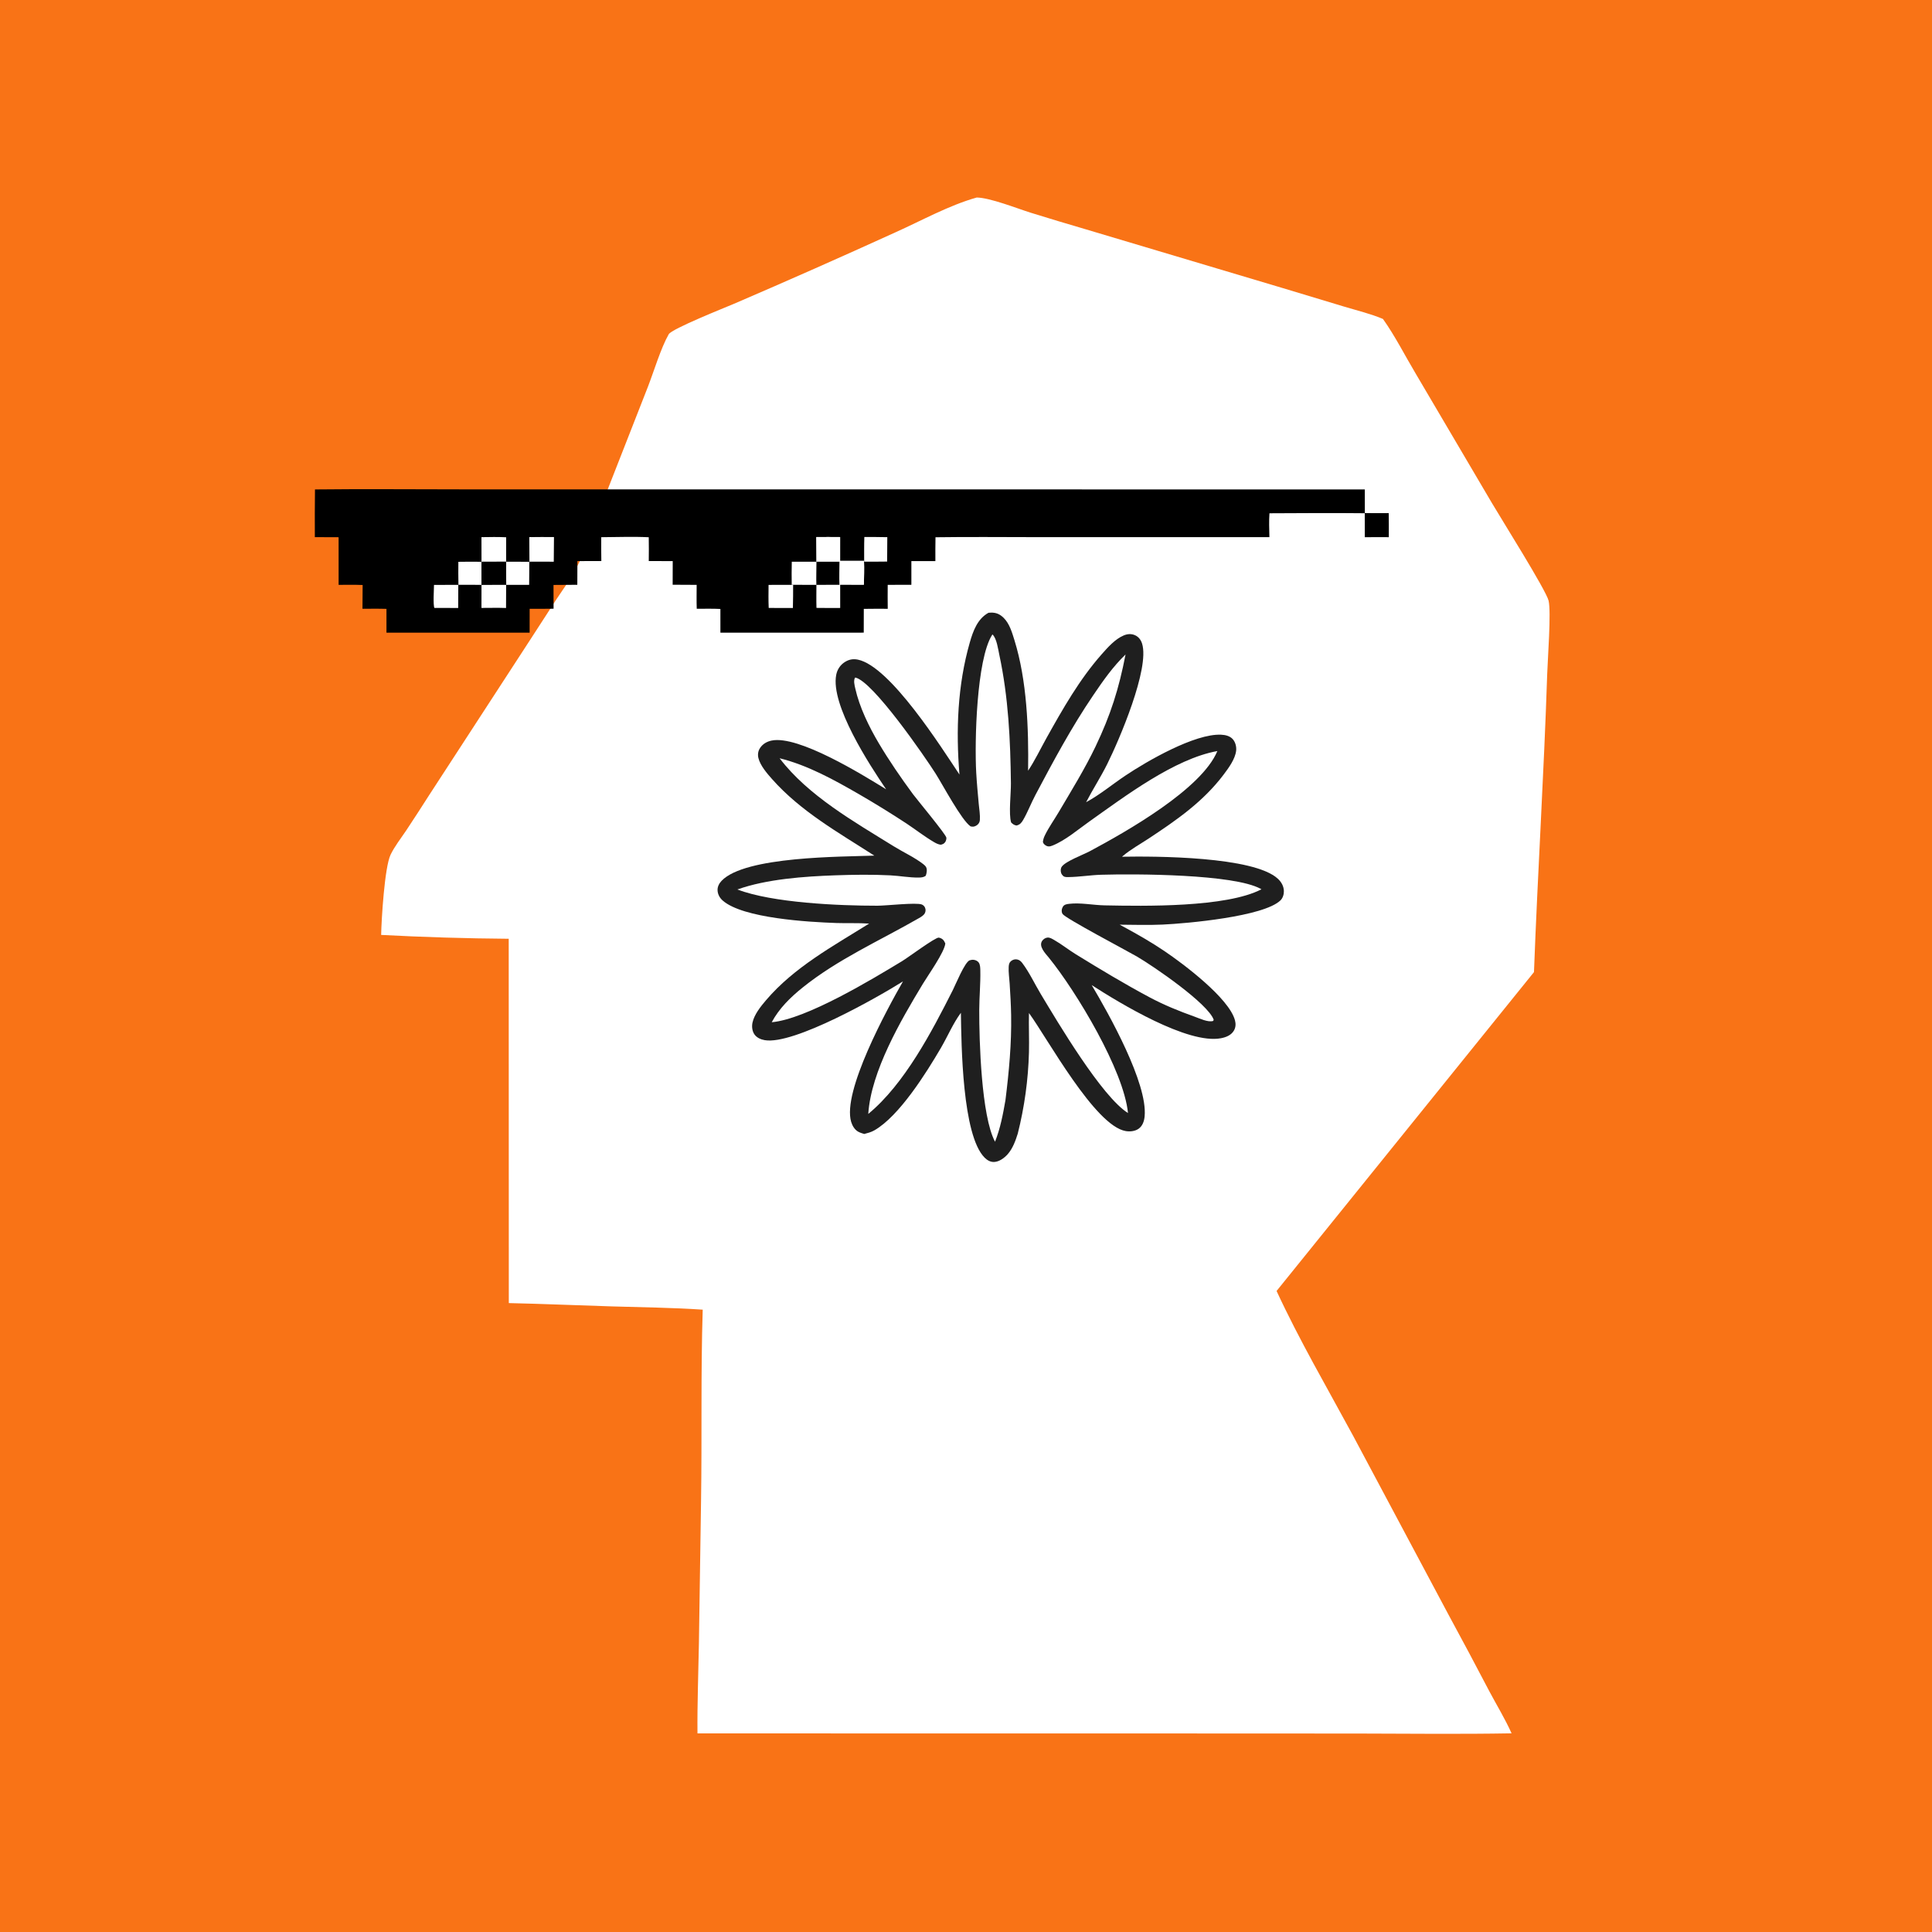 <svg width="1252" height="1252" viewBox="0 0 1252 1252" fill="none" xmlns="http://www.w3.org/2000/svg"><rect x="0" y="0" width="1252" height="1252" fill="#808080" stroke="none"/><g clip-path="url(#clip0_124_2)"><rect width="1252" height="1252" fill="white"/><path d="M0 0H1252V1252H0V0Z" fill="#F97316"/><path d="M632.963 128C641.705 128.146 659.05 135.077 668.145 137.915C679.762 141.522 691.407 145.031 703.083 148.44L831.411 186.729L871.347 198.783C879.612 201.266 888.244 203.342 896.194 206.686C904.033 217.674 910.495 230.53 917.45 242.164L966.808 325.976C972.733 336.077 1001.91 382.464 1003.53 389.24C1005.28 396.565 1002.95 427.111 1002.63 436.934C1000.53 501.316 996.467 565.589 994.069 629.95L827.262 836.594C842.046 868.538 860.037 899.326 876.778 930.28L938.467 1045.97C947.51 1062.62 956.422 1079.34 965.204 1096.13C969.984 1105.12 975.4 1113.96 979.545 1123.26C946.4 1123.84 913.15 1123.46 879.994 1123.39L764.197 1123.34L451.988 1123.3C451.813 1103.95 452.574 1084.43 452.916 1065.07L454.304 972.599C454.946 931.353 454.081 889.915 455.383 848.706C435.834 847.387 416.014 847.178 396.417 846.586C374.193 845.915 351.952 844.925 329.727 844.444L329.665 608.355C302.094 608.143 274.533 607.31 247 605.861C247.192 595.57 249.257 561.94 253.083 553.939C255.696 548.475 259.864 543.204 263.241 538.159C268.278 530.631 273.12 523.017 278.018 515.401L343.2 415.183L360.428 388.596C364.821 381.96 369.695 375.343 373.409 368.313C379.257 357.246 384.453 341.027 389.158 329.041L419.869 250.647C423.8 240.514 428.187 225.712 433.35 216.604C435.371 213.036 470.015 199.28 475.445 196.952C510.458 181.906 545.309 166.484 579.99 150.688C597.185 142.998 614.892 133.073 632.963 128Z" fill="white"/><path d="M204.121 317.176C235.609 316.812 267.133 317.126 298.623 317.125L884.439 317.17L884.447 332.503L899.931 332.545C900.051 337.727 899.976 342.926 899.984 348.111C894.796 348.062 889.608 348.071 884.42 348.136L884.408 332.597C863.835 332.371 843.222 332.532 822.648 332.624C822.282 337.715 822.516 342.97 822.615 348.077L671.793 348.092C649.949 348.09 628.07 347.84 606.23 348.164C606.093 353.303 606.17 358.462 606.155 363.603L590.597 363.609V378.955L575.262 379.004C575.21 384.175 575.217 389.347 575.28 394.518C570.11 394.481 564.94 394.499 559.77 394.57L559.732 409.971L466.848 409.99L466.843 394.622C461.76 394.363 456.604 394.521 451.513 394.506C451.333 389.352 451.455 384.166 451.458 379.009L435.907 378.929L435.949 363.624L420.429 363.568C420.501 358.431 420.498 353.294 420.417 348.156C410.25 347.642 399.808 348.081 389.621 348.122C389.583 353.278 389.605 358.435 389.684 363.59L374.179 363.601L374.122 378.965C368.979 378.951 363.836 378.984 358.694 379.065C358.658 384.2 358.67 389.335 358.733 394.47C353.572 394.582 348.393 394.514 343.231 394.529L343.215 410L250.441 409.993L250.447 394.568C245.275 394.396 240.067 394.51 234.892 394.502C234.955 389.367 234.991 384.232 234.998 379.095C229.825 378.879 224.616 378.999 219.437 379.001L219.428 348.142L204.03 348.083C203.97 337.781 204 327.478 204.121 317.176Z" fill="black"/><path d="M312.292 348.093C317.427 348.016 322.58 347.901 327.71 348.16L327.704 363.338L343 363.39C342.971 368.451 342.994 373.52 342.905 378.581L327.733 378.576L327.669 394C322.566 393.809 317.414 393.955 312.307 393.956L312.33 378.617L297.086 378.575C296.934 373.53 297.029 368.465 297.034 363.418C302.125 363.279 307.228 363.37 312.321 363.393L312.292 348.093Z" fill="black"/><path d="M312.024 379.04L328 379L327.934 394C322.641 393.814 317.297 393.956 312 393.958L312.024 379.04Z" fill="white"/><path d="M312 348.097C317.329 348.017 322.676 347.897 328 348.166L327.994 363.943L312.03 364L312 348.097Z" fill="white"/><path d="M297.033 364.074C302.015 363.938 307.008 364.027 311.992 364.049L312 379L297.084 378.958C296.936 374.004 297.028 369.03 297.033 364.074Z" fill="white"/><path d="M328.029 364L343 364.051C342.972 369.032 342.994 374.019 342.907 379L328.057 378.995C327.942 374.009 328.037 368.99 328.029 364Z" fill="white"/><path d="M529.015 348.028C534.167 348.02 539.324 347.97 544.477 348.027L544.468 363.373L559.912 363.39C560.115 368.455 559.914 373.556 559.838 378.623L544.466 378.601L544.476 393.978C539.351 394.017 534.226 394.005 529.1 393.939C528.943 388.848 529.065 383.724 529.065 378.629C528.9 373.57 529.098 368.449 529.126 363.384C529.058 358.266 529.02 353.147 529.015 348.028Z" fill="white"/><path d="M529 348.029C533.998 348.02 539.001 347.969 544 348.028L543.991 363.989L529.108 364C529.041 358.676 529.005 353.353 529 348.029Z" fill="white"/><path d="M544.117 364L559.91 364.017C560.117 368.998 559.913 374.016 559.834 379L544.116 378.979C543.865 374.021 544.097 368.967 544.117 364Z" fill="white"/><path d="M529.122 364.011L544 364C543.981 368.965 543.761 374.017 543.999 378.973L529.063 379C528.903 374.025 529.095 368.99 529.122 364.011Z" fill="black"/><path d="M343.002 348.067C348.335 347.989 353.668 347.979 359 348.038L358.863 364L343.095 363.991C343.023 358.683 342.992 353.375 343.002 348.067Z" fill="white"/><path d="M498.056 379.026L513.985 379C514.05 383.995 513.889 389.006 513.822 394C508.597 393.945 503.372 393.937 498.147 393.973C497.912 388.996 498.021 384.006 498.056 379.026Z" fill="white"/><path d="M513.1 364.005L529 364C528.971 368.983 528.768 374.022 528.937 379L513.053 378.981C512.969 373.99 512.984 368.996 513.1 364.005Z" fill="white"/><path d="M560.12 348C565.075 348.024 570.048 347.952 575 348.107L574.897 363.917C569.934 363.945 564.965 364.039 560.003 363.982C560.026 358.663 559.934 353.314 560.12 348Z" fill="white"/><path d="M281.242 379.042L297 379L296.924 393.99C291.784 394.011 286.644 393.999 281.505 393.957C280.574 392.183 281.208 381.71 281.242 379.042Z" fill="white"/><path d="M640.582 397.095C641.065 397.059 641.55 397.03 642.035 397.01C645.459 396.879 647.974 397.992 650.394 400.379C654.215 404.148 655.839 409.852 657.382 414.82C665.516 441.023 666.644 472.141 666.238 499.442C670.667 492.802 674.239 485.304 678.133 478.325C688.688 459.408 699.518 440.299 713.953 423.958C717.851 419.547 722.602 414.159 728.164 411.799C730.614 410.76 733.139 410.558 735.6 411.676C737.912 412.727 739.364 414.715 740.109 417.079C745.179 433.172 725.246 479.651 717.455 495.266C713.264 503.666 708.149 511.525 703.839 519.851C712.675 515.092 720.903 508.225 729.265 502.632C743.574 493.061 774.23 475.376 791.261 476.107C794.126 476.23 797.173 476.925 799.065 479.229C800.651 481.161 801.327 483.977 801.064 486.431C800.476 491.887 796.153 497.714 792.929 501.993C779.816 519.402 762.668 531.318 744.659 543.211C739.026 546.932 732.558 550.51 727.466 554.868C727.344 554.973 727.223 555.082 727.102 555.188C748.477 554.798 812.483 554.931 828.115 569.475C830.447 571.645 831.926 574.316 831.998 577.522C832.045 579.582 831.301 582.01 829.78 583.478C818.884 594.01 769.111 598.442 753.355 599.163C744.145 599.586 734.823 599.277 725.603 599.224C726.443 599.67 727.28 600.121 728.115 600.576C737.033 605.415 746.119 610.606 754.523 616.284C766.886 624.637 796.462 646.814 800.311 661.216C800.926 663.52 800.814 665.876 799.555 667.955C797.771 670.901 794.498 672.186 791.228 672.81C769.751 676.91 725.656 650.102 707.448 638.368C718.63 657.138 743.787 702.058 741.762 723.42C741.479 726.408 740.514 729.491 737.992 731.365C735.672 733.09 732.335 733.443 729.543 732.977C709.557 729.647 678.698 672.733 666.802 656.477C666.595 665.003 667.019 673.545 666.799 682.075C666.313 699.812 663.877 717.443 659.533 734.658C658.077 739.284 656.245 744.352 652.959 748.029C650.834 750.408 647.495 752.9 644.151 752.997C641.741 753.068 639.69 751.828 638.047 750.179C623.534 735.615 623.031 677.215 622.688 656.326C617.616 663.181 614.069 671.683 609.736 679.085C600.28 695.241 582.745 723.303 566.586 732.52C564.543 733.685 562.311 734.257 560.052 734.852C558.765 734.465 557.46 734.07 556.27 733.437C553.851 732.153 552.321 729.496 551.569 726.964C545.743 707.344 574.694 654.242 585.162 635.972C569.273 645.986 514.313 677.348 495.505 674.046C492.937 673.595 490.328 672.429 488.837 670.225C487.405 668.108 487.108 665.163 487.633 662.713C488.77 657.412 492.994 652.167 496.455 648.116C514.693 626.759 539.676 613.219 563.225 598.521C556.216 598.022 549.062 598.383 542.027 598.141C524.148 597.526 481.477 595.131 468.334 583.582C466.364 581.849 465.051 579.457 465.001 576.805C464.958 574.475 466.058 572.426 467.645 570.767C482.94 554.787 545.587 555.271 566.576 554.467C543.186 539.407 518.927 525.863 500.277 504.824C497.007 501.135 492.695 496.13 491.485 491.284C490.923 489.025 491.229 486.766 492.497 484.79C494.197 482.139 496.927 480.557 499.99 479.918C517.336 476.297 558.805 501.966 574.245 511.496C563.428 495.611 538.114 456.825 541.89 437.339C542.551 433.931 544.422 431.008 547.366 429.094C550.044 427.353 552.795 426.814 555.932 427.46C576.927 431.789 610.188 484.604 621.763 501.929C619.391 473.424 620.515 444.013 628.462 416.339C630.596 408.91 633.408 401.038 640.582 397.095Z" fill="#1F1F1F"/><path d="M643.141 411.137C645.915 413.658 646.825 420.784 647.589 424.347C653.482 451.836 654.781 479.582 655.106 507.614C655.182 514.085 653.57 527.522 655.241 532.973C656.409 534.082 657.059 534.668 658.727 534.964C660.905 534.45 661.907 533.28 662.991 531.431C665.966 526.356 668.161 520.508 670.946 515.249C682.67 493.12 694.283 471.441 708.378 450.665C714.803 441.196 721.089 432.13 729.391 424.124C725.1 446.31 719.759 463.195 709.997 483.661C703.051 498.223 694.211 512.509 685.993 526.426C683.141 531.255 679.655 536.143 677.203 541.144C676.465 542.65 676.024 543.927 675.832 545.586C676.092 546.577 676.555 547.087 677.391 547.694C679.004 548.865 680.404 548.616 682.105 547.932C690.466 544.567 698.6 537.549 705.95 532.35C728.827 516.169 761.021 491.721 788.885 486.705C778.665 511.422 729.872 538.949 706.373 551.543C701.95 553.913 690.66 558.06 688.114 561.566C687.28 562.715 687.222 564.306 687.627 565.62C687.869 566.408 688.32 567.043 688.923 567.605C689.861 568.48 691.204 568.391 692.404 568.377C699.445 568.299 706.566 567.081 713.654 566.869C735.679 566.214 799.589 566.398 816.918 575.974C817.099 576.073 817.278 576.178 817.457 576.279C794.792 588.142 741.492 587.218 715.791 586.703C708.36 586.554 700.067 584.822 692.791 585.718C691.203 585.914 689.637 586.135 688.758 587.625C687.945 589.005 687.701 590.897 688.595 592.287C690.435 595.145 730.256 616.075 736.705 619.829C747.617 626.182 782.851 650.339 786.523 660.849L786.149 661.603C782.9 662.678 777.269 659.94 774.033 658.788C763.983 655.213 754.332 651.28 744.914 646.26C728.704 637.621 712.773 628.007 697.14 618.383C692.341 615.429 687.876 611.815 682.98 609.049C681.69 608.321 680.246 607.393 678.689 607.594C677.415 607.759 676.25 608.538 675.484 609.534C672.705 613.148 677.538 617.948 679.752 620.678C697.453 642.505 728.258 693.599 730.972 721.284C713.927 710.634 685.257 662.14 674.396 644.067C670.486 637.562 667.037 630.084 662.452 624.049C661.66 623.006 660.718 622.14 659.4 621.819C658.119 621.494 656.76 621.729 655.667 622.465C654.088 623.522 653.766 624.771 653.668 626.536C653.476 630.038 654.056 633.767 654.281 637.276C654.719 644.095 655.12 650.996 655.246 657.826C655.584 676.227 653.835 694.746 651.561 712.987C649.948 722.169 648.27 731.15 644.82 739.869C635.894 723.372 634.522 673.909 634.583 654.57C634.609 646.008 635.467 637.377 635.279 628.845C635.243 627.267 635.213 625.195 634.299 623.825C633.607 622.787 632.295 622.166 631.079 622.01C630.159 621.892 629.256 622.017 628.38 622.312C625.233 623.374 619.205 638.151 617.474 641.58C603.923 668.405 586.127 702.541 562.668 721.862C564.478 694.165 583.792 661.175 598.041 637.569C601.515 631.813 612.071 617.015 612.598 611.394C612.129 610.41 611.754 609.525 610.913 608.782C610.269 608.214 609.204 607.721 608.337 607.616C606.128 607.348 588.532 620.458 584.626 622.825C565.146 634.63 522.441 660.487 500.106 662.441C504.929 653.458 512.13 646.396 520.046 640.02C542.889 621.623 570.043 609.627 595.32 595.087C596.807 594.232 598.669 593.239 599.399 591.627C599.941 590.431 599.932 589.243 599.385 588.049C598.989 587.184 598.221 586.479 597.354 586.141C593.678 584.711 574.425 586.931 568.572 586.936C543.901 586.954 500.546 585.113 477.852 576.408C496.772 569.65 521.302 567.937 541.324 567.232C553.107 566.817 565.225 566.652 577.002 567.258C583.112 567.573 589.345 568.777 595.448 568.685C597.076 568.661 598.353 568.523 599.769 567.668C600.223 566.808 600.4 566.036 600.52 565.082C600.83 562.642 600.235 561.471 598.326 559.995C592.566 555.54 585.38 552.28 579.165 548.425C553.556 532.539 523.664 515.624 505.206 491.373C523.389 495.865 540.571 505.385 556.66 514.673C567.079 520.706 577.324 527.027 587.385 533.626C593.323 537.567 599.108 542.099 605.247 545.698C606.682 546.541 608.001 547.21 609.664 547.416C611.013 547.061 611.792 546.797 612.591 545.597C613.046 544.916 613.371 543.643 613.279 542.841C613.038 540.725 594.023 517.881 591.666 514.684C583.869 504.115 576.229 492.991 569.525 481.709C563.147 470.974 556.94 458.251 554.228 446.075C553.757 443.957 552.949 440.936 554.162 439.054C565.463 441.105 599.523 490.613 606.322 501.33C610.873 508.502 623.145 531.645 628.984 535.535C629.748 535.669 630.459 535.812 631.228 535.61C633.253 535.08 634.836 533.535 634.983 531.415C635.219 528.026 634.579 524.432 634.268 521.048C633.651 514.293 633.009 507.519 632.625 500.746C631.493 480.794 632.808 427.42 642.903 411.493C642.979 411.373 643.061 411.256 643.141 411.137Z" fill="white"/></g><defs><clipPath id="clip0_124_2"><rect width="1252" height="1252" fill="white"/></clipPath></defs></svg>